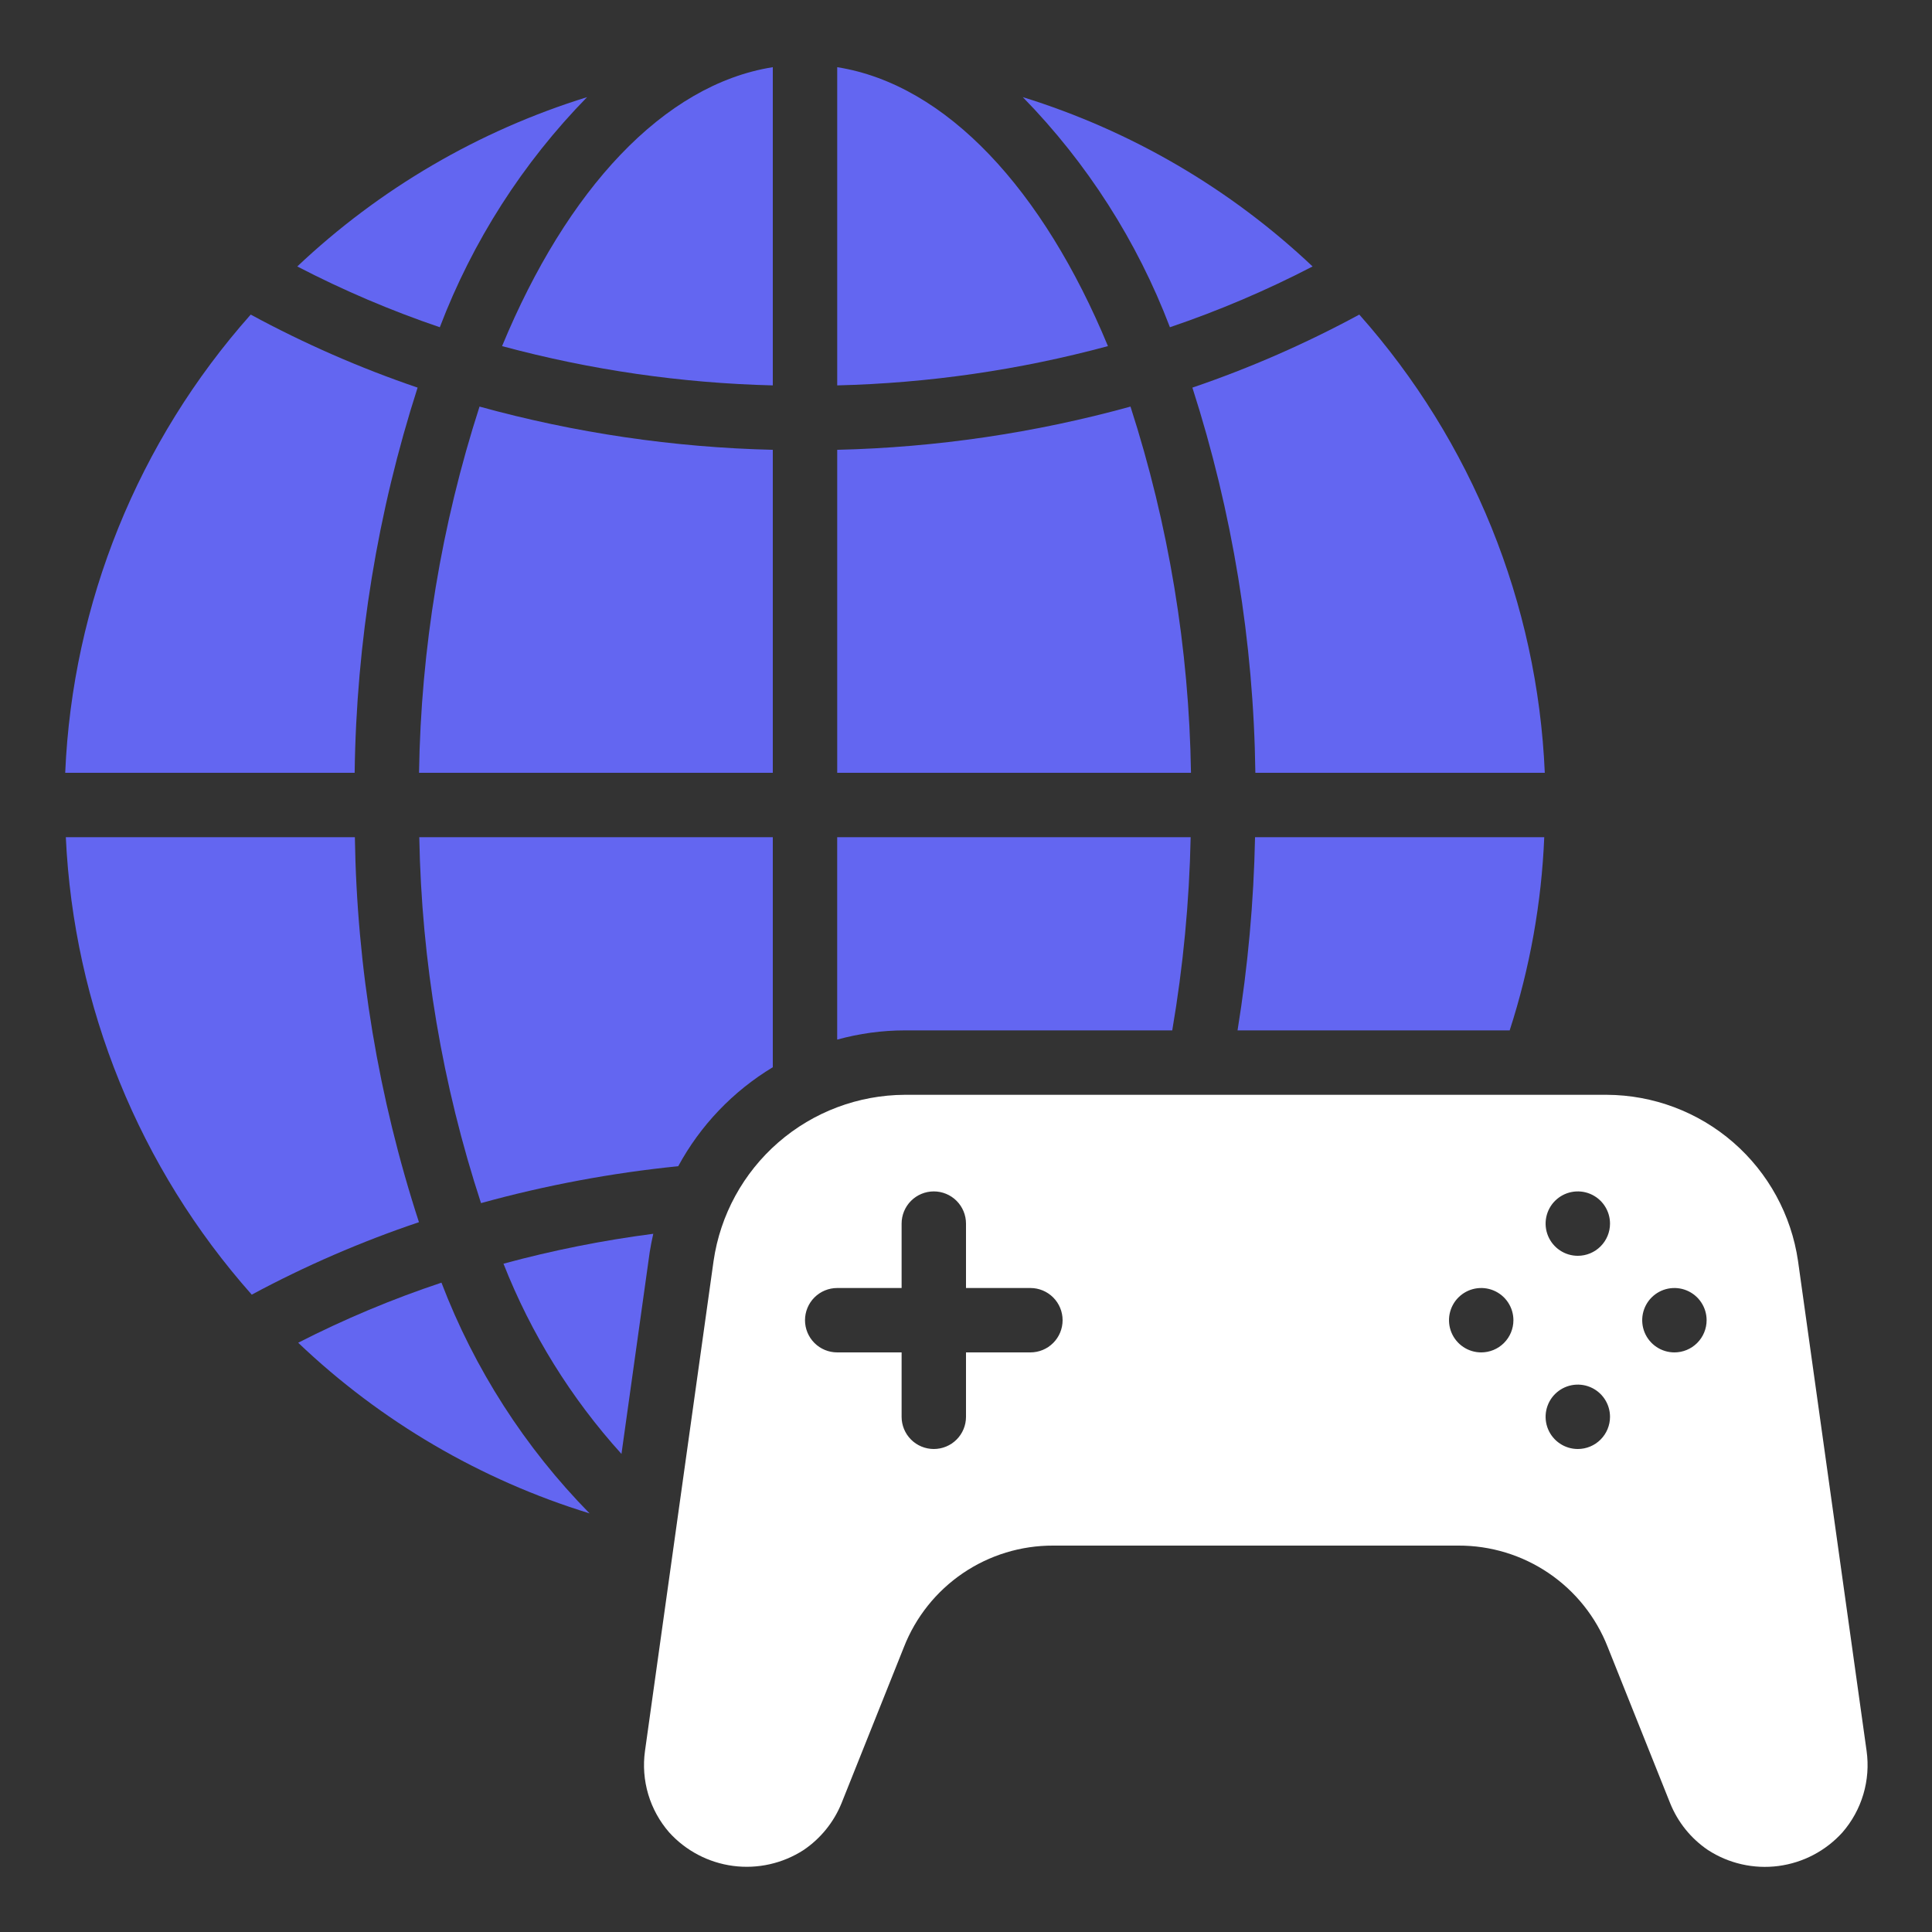 <svg width="100" height="100" viewBox="0 0 100 100" fill="none" xmlns="http://www.w3.org/2000/svg">
<rect x="0" y="0" width="100" height="100" fill="#333333" stroke="none"/>
<path d="M40 19.948V3.477C34.334 4.378 29.334 9.827 25.987 17.915C30.56 19.149 35.265 19.832 40 19.948Z" fill="#6366F1"/>
<path d="M30.387 5.028C24.782 6.764 19.651 9.762 15.387 13.792C17.763 15.025 20.23 16.077 22.765 16.938C24.461 12.487 27.056 8.433 30.387 5.028Z" fill="#6366F1"/>
<path d="M35.105 60.363C36.251 58.249 37.941 56.481 40 55.24V43.333H21.702C21.817 49.77 22.894 56.154 24.897 62.273C28.24 61.35 31.654 60.711 35.105 60.363Z" fill="#6366F1"/>
<path d="M58.514 21.045C53.564 22.41 48.466 23.161 43.334 23.282V40H61.645C61.546 33.561 60.491 27.173 58.514 21.045Z" fill="#6366F1"/>
<path d="M40 23.282C34.868 23.161 29.769 22.41 24.82 21.045C22.843 27.173 21.788 33.561 21.689 40H40V23.282Z" fill="#6366F1"/>
<path d="M60.675 53.333C61.24 50.028 61.559 46.685 61.628 43.333H43.333V53.81C44.473 53.495 45.65 53.334 46.833 53.333H60.675Z" fill="#6366F1"/>
<path d="M64.977 40H79.958C79.582 31.225 76.191 22.849 70.357 16.283C67.588 17.783 64.699 19.048 61.718 20.063C63.791 26.509 64.889 33.229 64.977 40Z" fill="#6366F1"/>
<path d="M43.334 3.477V19.948C48.069 19.832 52.774 19.149 57.347 17.915C54 9.833 49 4.378 43.334 3.477Z" fill="#6366F1"/>
<path d="M64.055 53.333H78.141C79.188 50.096 79.79 46.732 79.93 43.333H64.961C64.894 46.684 64.591 50.025 64.055 53.333Z" fill="#6366F1"/>
<path d="M67.94 13.792C63.676 9.762 58.544 6.764 52.94 5.028C56.269 8.434 58.861 12.488 60.555 16.938C63.093 16.078 65.561 15.026 67.94 13.792Z" fill="#6366F1"/>
<path d="M96.615 90.63L93.065 65.265C92.718 62.885 91.528 60.707 89.712 59.129C87.895 57.551 85.573 56.678 83.167 56.667H46.834C44.427 56.678 42.104 57.551 40.287 59.13C38.47 60.709 37.28 62.887 36.934 65.269L33.384 90.632C33.279 91.383 33.337 92.148 33.553 92.875C33.769 93.602 34.139 94.273 34.637 94.845C35.499 95.797 36.672 96.411 37.945 96.579C39.218 96.746 40.509 96.456 41.589 95.76C42.471 95.165 43.156 94.32 43.557 93.334L46.785 85.257C47.393 83.703 48.456 82.369 49.836 81.43C51.216 80.492 52.848 79.993 54.517 80H75.484C77.152 79.993 78.784 80.491 80.164 81.428C81.545 82.366 82.609 83.7 83.217 85.254L86.447 93.334C86.843 94.317 87.523 95.16 88.4 95.755C89.479 96.457 90.772 96.75 92.048 96.584C93.324 96.417 94.499 95.802 95.362 94.847C95.86 94.275 96.23 93.602 96.446 92.875C96.662 92.147 96.72 91.382 96.615 90.63ZM53.334 70H50V73.334C50 73.776 49.825 74.2 49.512 74.512C49.2 74.825 48.776 75 48.334 75C47.892 75 47.468 74.825 47.155 74.512C46.843 74.2 46.667 73.776 46.667 73.334V70H43.334C42.892 70 42.468 69.825 42.155 69.512C41.843 69.2 41.667 68.776 41.667 68.334C41.667 67.892 41.843 67.468 42.155 67.155C42.468 66.843 42.892 66.667 43.334 66.667H46.667V63.334C46.667 62.892 46.843 62.468 47.155 62.155C47.468 61.843 47.892 61.667 48.334 61.667C48.776 61.667 49.2 61.843 49.512 62.155C49.825 62.468 50 62.892 50 63.334V66.667H53.334C53.776 66.667 54.2 66.843 54.512 67.155C54.825 67.468 55 67.892 55 68.334C55 68.776 54.825 69.2 54.512 69.512C54.2 69.825 53.776 70 53.334 70ZM76.667 70C76.337 70 76.015 69.903 75.741 69.719C75.467 69.536 75.253 69.276 75.127 68.972C75.001 68.667 74.968 68.332 75.032 68.008C75.097 67.685 75.255 67.388 75.488 67.155C75.722 66.922 76.018 66.763 76.342 66.699C76.665 66.635 77 66.668 77.305 66.794C77.609 66.92 77.87 67.134 78.053 67.408C78.236 67.682 78.334 68.004 78.334 68.334C78.334 68.776 78.158 69.2 77.845 69.512C77.533 69.825 77.109 70 76.667 70ZM81.667 75C81.337 75 81.015 74.903 80.741 74.719C80.467 74.536 80.253 74.276 80.127 73.972C80.001 73.667 79.968 73.332 80.032 73.008C80.097 72.685 80.255 72.388 80.488 72.155C80.722 71.922 81.018 71.763 81.342 71.699C81.665 71.635 82 71.668 82.305 71.794C82.609 71.92 82.87 72.134 83.053 72.408C83.236 72.682 83.334 73.004 83.334 73.334C83.334 73.776 83.158 74.2 82.845 74.512C82.533 74.825 82.109 75 81.667 75ZM81.667 65C81.337 65 81.015 64.903 80.741 64.719C80.467 64.536 80.253 64.276 80.127 63.971C80.001 63.667 79.968 63.332 80.032 63.008C80.097 62.685 80.255 62.388 80.488 62.155C80.722 61.922 81.018 61.763 81.342 61.699C81.665 61.635 82 61.668 82.305 61.794C82.609 61.92 82.87 62.134 83.053 62.408C83.236 62.682 83.334 63.004 83.334 63.334C83.334 63.776 83.158 64.2 82.845 64.512C82.533 64.825 82.109 65 81.667 65ZM86.667 70C86.337 70 86.015 69.903 85.741 69.719C85.467 69.536 85.253 69.276 85.127 68.972C85.001 68.667 84.968 68.332 85.032 68.008C85.097 67.685 85.255 67.388 85.488 67.155C85.722 66.922 86.018 66.763 86.342 66.699C86.665 66.635 87 66.668 87.305 66.794C87.609 66.92 87.87 67.134 88.053 67.408C88.236 67.682 88.334 68.004 88.334 68.334C88.334 68.776 88.158 69.2 87.845 69.512C87.533 69.825 87.109 70 86.667 70Z" fill="white"/>
<path d="M33.813 63.861C31.197 64.2 28.606 64.717 26.06 65.408C27.485 69.032 29.554 72.368 32.167 75.255L33.63 64.801C33.68 64.483 33.745 64.166 33.813 63.861Z" fill="#6366F1"/>
<path d="M21.615 20.063C18.635 19.048 15.745 17.783 12.977 16.283C7.143 22.849 3.751 31.225 3.375 40H18.357C18.444 33.229 19.542 26.509 21.615 20.063Z" fill="#6366F1"/>
<path d="M15.434 69.5C19.709 73.574 24.872 76.598 30.517 78.333C27.166 74.922 24.556 70.856 22.85 66.39C20.303 67.238 17.824 68.278 15.434 69.5Z" fill="#6366F1"/>
<path d="M18.368 43.333H3.407C3.814 52.094 7.21 60.451 13.03 67.011C15.804 65.52 18.7 64.265 21.685 63.26C19.589 56.821 18.471 50.104 18.368 43.333Z" fill="#6366F1"/>
</svg>
